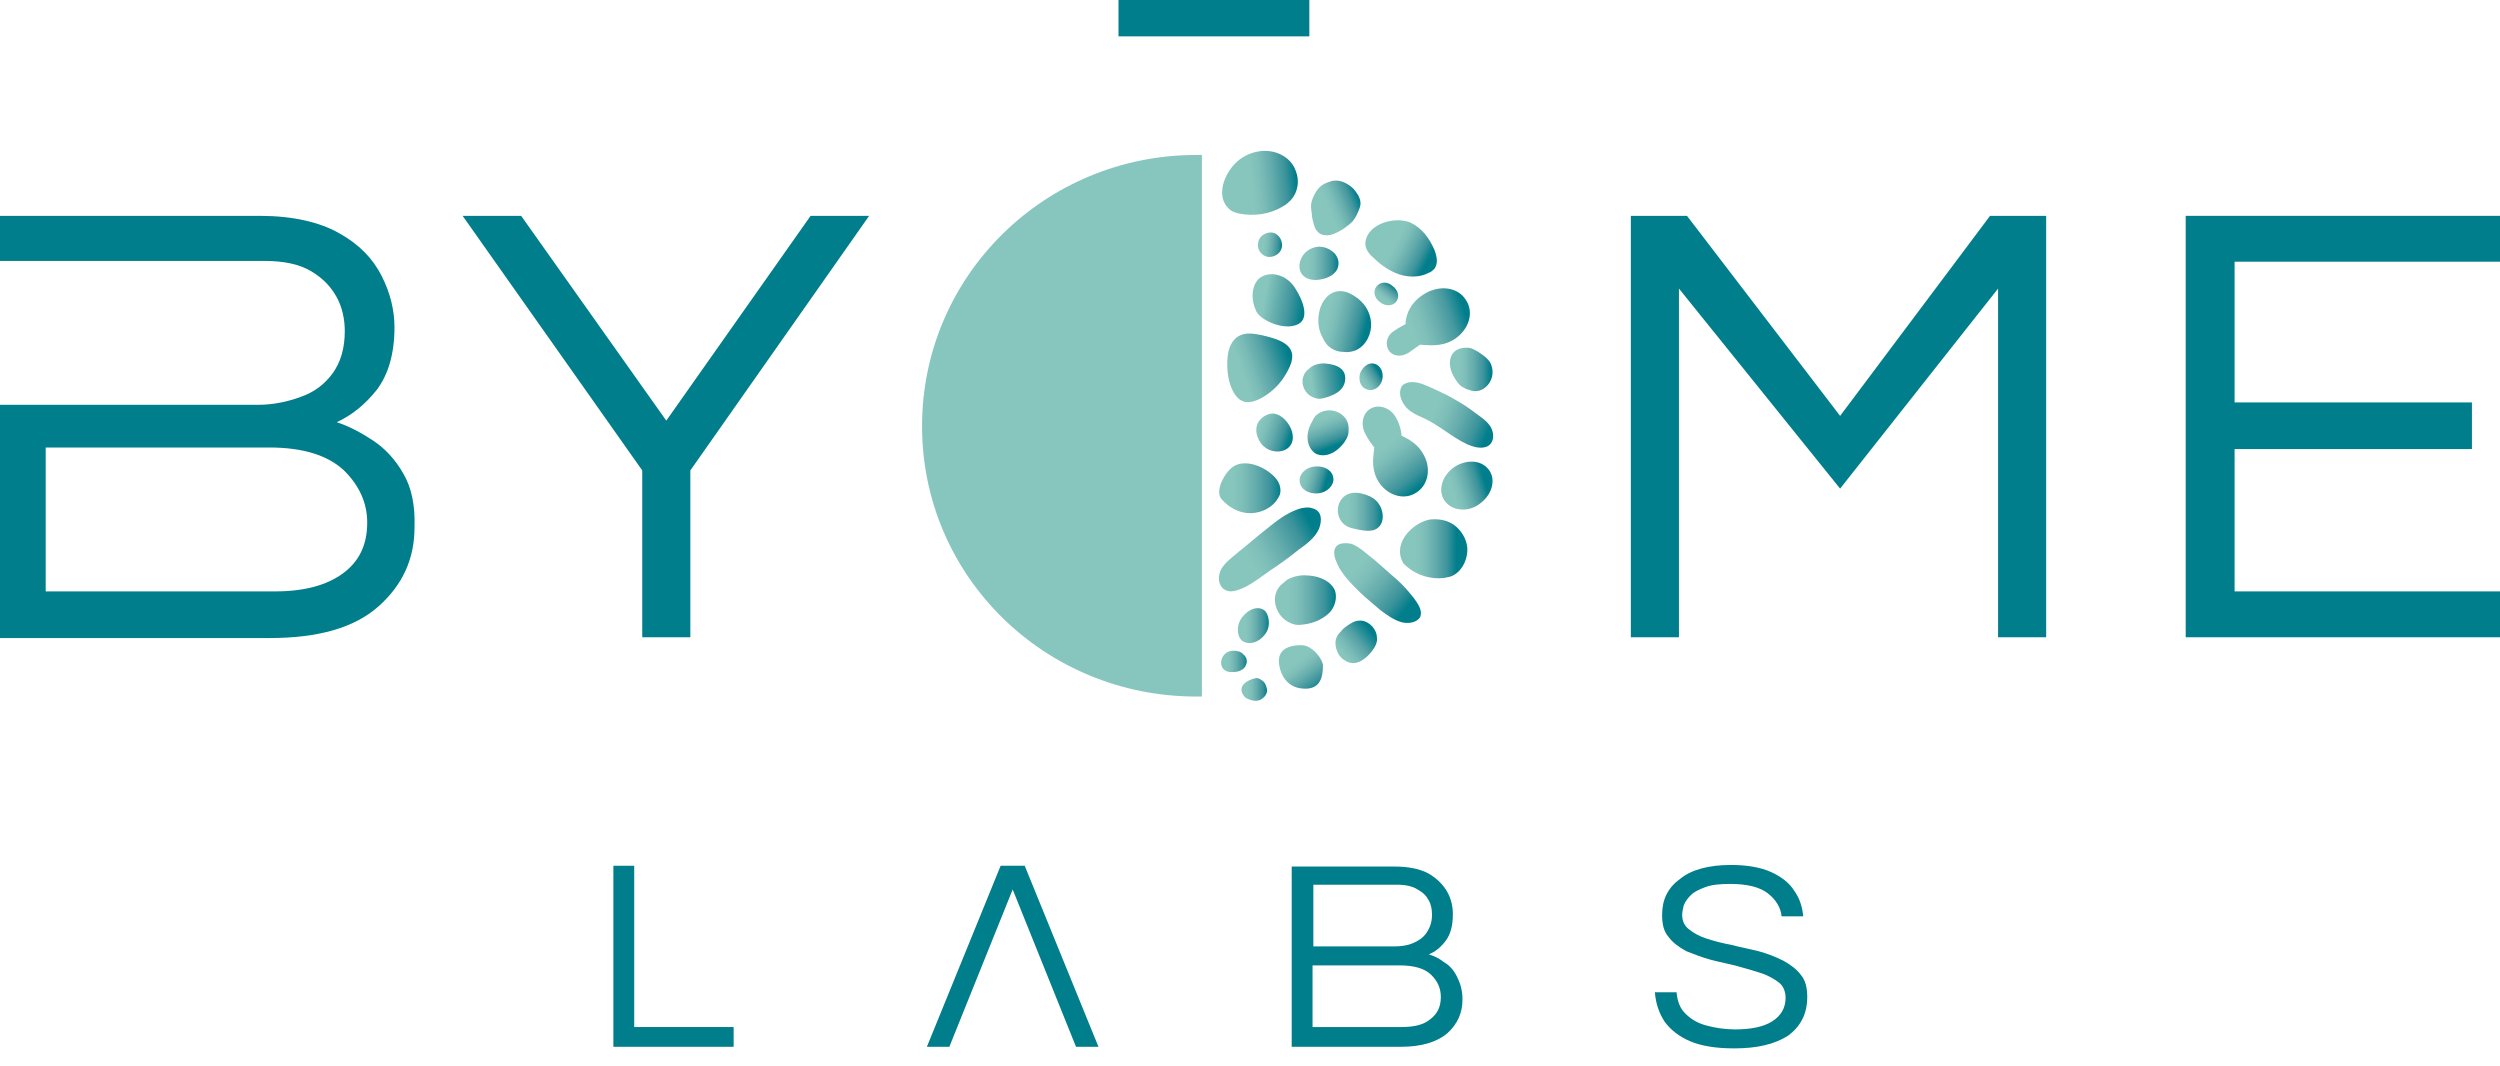 <svg xmlns="http://www.w3.org/2000/svg" width="136" height="58" viewBox="0 0 136 58" fill="none"><path d="M65.078 37.892C65.209 37.892 65.383 37.892 65.383 37.892V8.43C65.383 8.43 65.209 8.43 65.078 8.43C56.834 8.43 50.16 15.011 50.16 23.183C50.16 31.355 56.834 37.892 65.078 37.892Z" fill="#87C6BE"></path><path d="M21.94 25.763C21.503 24.989 20.936 24.387 20.282 23.957C19.628 23.527 18.974 23.183 18.319 22.968C19.148 22.581 19.846 22.021 20.5 21.204C21.111 20.387 21.46 19.269 21.46 17.806C21.46 16.903 21.242 15.957 20.762 15.011C20.282 14.065 19.541 13.29 18.45 12.688C17.404 12.086 15.921 11.742 14.132 11.742H0V14.194H14.35C15.441 14.194 16.269 14.366 16.924 14.753C17.578 15.14 18.014 15.613 18.319 16.172C18.625 16.731 18.756 17.376 18.756 18.021C18.756 18.925 18.538 19.699 18.101 20.301C17.665 20.903 17.098 21.333 16.357 21.591C15.659 21.849 14.874 22.021 14.045 22.021H0V34.71H14.655C17.316 34.71 19.279 34.151 20.588 32.989C21.896 31.828 22.55 30.409 22.55 28.688C22.594 27.484 22.376 26.495 21.94 25.763ZM18.668 31.183C17.796 31.828 16.575 32.172 14.961 32.172H2.486V24.344H14.655C16.488 24.344 17.84 24.774 18.712 25.591C19.541 26.409 19.977 27.355 19.977 28.43C19.977 29.634 19.541 30.538 18.668 31.183Z" fill="#017E8B"></path><path d="M34.938 34.667V25.591L25.167 11.742H28.351L36.246 22.882L44.097 11.742H47.281L37.555 25.591V34.667H34.938Z" fill="#017E8B"></path><path d="M71.228 0H60.847V1.978H71.228V0Z" fill="#017E8B"></path><path d="M70.268 56.946V47.14H75.852C76.637 47.14 77.247 47.269 77.727 47.527C78.163 47.785 78.512 48.129 78.73 48.516C78.948 48.903 79.036 49.333 79.036 49.72C79.036 50.366 78.905 50.839 78.643 51.183C78.381 51.527 78.076 51.785 77.727 51.914C77.989 52 78.294 52.129 78.556 52.344C78.861 52.516 79.079 52.774 79.254 53.118C79.428 53.462 79.559 53.849 79.559 54.366C79.559 55.097 79.297 55.699 78.73 56.215C78.163 56.688 77.335 56.946 76.2 56.946H70.268ZM71.403 51.484H75.852C76.2 51.484 76.549 51.441 76.855 51.312C77.16 51.183 77.422 51.011 77.596 50.753C77.771 50.495 77.901 50.194 77.901 49.763C77.901 49.505 77.858 49.204 77.727 48.989C77.596 48.731 77.422 48.559 77.116 48.387C76.855 48.215 76.462 48.129 76.026 48.129H71.446V51.484H71.403ZM71.403 55.871H76.244C76.942 55.871 77.465 55.742 77.814 55.441C78.207 55.14 78.381 54.753 78.381 54.236C78.381 53.763 78.207 53.376 77.858 53.032C77.509 52.688 76.942 52.516 76.113 52.516H71.403V55.871Z" fill="#017E8B"></path><path d="M33.368 56.946V47.097H34.502V55.871H39.91V56.946H33.368Z" fill="#017E8B"></path><path d="M55.744 47.097L59.757 56.946H58.535L55.09 48.387L51.644 56.946H50.422L54.435 47.097H55.744Z" fill="#017E8B"></path><path d="M94.345 57.032C93.342 57.032 92.557 56.903 91.946 56.645C91.335 56.387 90.856 56 90.55 55.57C90.245 55.097 90.071 54.581 90.027 53.979H91.205C91.248 54.452 91.379 54.839 91.684 55.14C91.99 55.441 92.339 55.656 92.819 55.785C93.298 55.914 93.822 56 94.389 56C95.218 56 95.915 55.871 96.395 55.57C96.875 55.269 97.137 54.839 97.137 54.28C97.137 53.936 97.006 53.635 96.788 53.462C96.57 53.29 96.221 53.075 95.828 52.946C95.436 52.817 94.999 52.688 94.52 52.559C94.04 52.43 93.56 52.344 93.08 52.215C92.6 52.086 92.164 51.914 91.728 51.742C91.335 51.527 90.987 51.269 90.769 50.968C90.507 50.667 90.419 50.28 90.419 49.764C90.419 48.946 90.725 48.301 91.379 47.828C91.99 47.312 92.949 47.054 94.171 47.054C95.043 47.054 95.784 47.183 96.352 47.441C96.919 47.699 97.355 48.043 97.617 48.473C97.922 48.903 98.053 49.376 98.096 49.849H96.919C96.875 49.376 96.613 48.946 96.177 48.602C95.741 48.258 95.043 48.086 94.127 48.086C93.56 48.086 93.124 48.129 92.775 48.258C92.426 48.387 92.164 48.516 91.99 48.688C91.815 48.86 91.684 49.032 91.597 49.247C91.554 49.419 91.51 49.635 91.51 49.764C91.51 50.108 91.641 50.366 91.859 50.538C92.121 50.753 92.426 50.925 92.819 51.054C93.211 51.183 93.691 51.312 94.171 51.398C94.65 51.527 95.13 51.613 95.654 51.742C96.133 51.871 96.57 52.043 97.006 52.258C97.398 52.473 97.747 52.731 97.965 53.032C98.227 53.333 98.314 53.764 98.314 54.237C98.314 55.14 97.965 55.828 97.267 56.344C96.526 56.817 95.566 57.032 94.345 57.032Z" fill="#017E8B"></path><path d="M88.718 34.667V11.742H91.772L100.102 22.624L108.259 11.742H111.312V34.667H108.695V15.699L100.102 26.581L91.335 15.699V34.667H88.718Z" fill="#017E8B"></path><path d="M118.902 34.667V11.742H136V14.237H121.562V21.892H134.473V24.43H121.562V32.172H136V34.667H118.902Z" fill="#017E8B"></path><path d="M72.318 9.893C72.362 9.893 72.362 9.893 72.405 9.85C72.841 9.764 73.147 9.893 73.496 10.151C73.67 10.28 73.801 10.495 73.888 10.624C74.019 10.882 74.063 11.097 73.932 11.398C73.845 11.613 73.757 11.828 73.583 12.043C73.321 12.301 72.972 12.559 72.536 12.731C72.318 12.817 72.144 12.817 71.969 12.774C71.751 12.731 71.62 12.559 71.533 12.387C71.533 12.344 71.489 12.301 71.489 12.258C71.446 12.086 71.359 11.828 71.359 11.613C71.315 11.269 71.271 11.097 71.446 10.71C71.664 10.237 71.882 10.022 72.318 9.893Z" fill="url(#paint0_linear_12638_3930)"></path><path d="M68.567 15.097C69.134 14.71 70.006 14.968 70.442 15.656C70.922 16.387 71.228 17.333 70.617 17.634C69.876 18.021 68.567 17.419 68.349 16.946C67.956 16.129 68.174 15.355 68.567 15.097Z" fill="url(#paint1_linear_12638_3930)"></path><path d="M74.281 13.161C74.237 13.505 74.455 13.806 74.717 14.021C75.11 14.409 75.59 14.753 76.113 14.925C76.636 15.097 77.247 15.097 77.727 14.839C77.858 14.796 77.945 14.71 78.032 14.624C78.25 14.323 78.163 13.935 78.032 13.591C77.77 12.989 77.378 12.43 76.767 12.129C75.982 11.742 74.412 12.129 74.281 13.161Z" fill="url(#paint2_linear_12638_3930)"></path><path d="M69.265 8.258C68.698 8.129 68.087 8.258 67.608 8.559C66.735 9.075 65.95 10.667 66.953 11.441C67.084 11.527 67.215 11.57 67.389 11.613C68.218 11.785 69.091 11.656 69.788 11.226C69.963 11.14 70.094 11.011 70.225 10.882C70.617 10.452 70.704 9.806 70.486 9.29C70.312 8.774 69.832 8.387 69.265 8.258Z" fill="url(#paint3_linear_12638_3930)"></path><path d="M75.546 19.054C75.764 19.398 76.244 19.441 76.636 19.183C76.942 18.968 77.247 18.753 77.247 18.753C77.596 18.753 78.381 18.925 79.123 18.452C79.908 17.936 80.213 16.989 79.733 16.301C79.297 15.613 78.294 15.484 77.465 16C76.418 16.645 76.462 17.634 76.462 17.634C76.462 17.634 76.113 17.806 75.808 18.021C75.459 18.236 75.328 18.71 75.546 19.054Z" fill="url(#paint4_linear_12638_3930)"></path><path d="M71.925 18.323C72.013 18.495 72.1 18.667 72.231 18.796C72.449 19.011 72.754 19.14 73.06 19.14C73.278 19.183 73.539 19.14 73.757 19.054C74.325 18.796 74.63 18.151 74.586 17.548C74.543 16.946 74.194 16.43 73.714 16.129C72.231 15.097 71.271 17.032 71.925 18.323Z" fill="url(#paint5_linear_12638_3930)"></path><path d="M68.654 18.237C68.218 18.151 67.782 18.065 67.389 18.28C66.997 18.495 66.822 18.968 66.779 19.441C66.735 20 66.779 20.602 66.997 21.118C67.128 21.419 67.302 21.677 67.564 21.806C67.913 21.979 68.349 21.806 68.654 21.634C69.265 21.29 69.745 20.774 70.05 20.172C70.792 18.839 69.745 18.495 68.654 18.237Z" fill="url(#paint6_linear_12638_3930)"></path><path d="M68.785 33.204C69.003 33.376 69.178 34.022 68.829 34.495C68.48 34.968 67.956 35.097 67.607 34.882C67.302 34.667 67.215 34.065 67.564 33.591C67.913 33.118 68.436 32.946 68.785 33.204Z" fill="url(#paint7_linear_12638_3930)"></path><path d="M71.969 36.215C71.969 36.946 71.751 37.505 70.922 37.462C69.832 37.419 69.57 36.387 69.57 35.957C69.57 35.527 69.832 35.097 70.791 35.097C71.402 35.097 71.969 35.871 71.969 36.215Z" fill="url(#paint8_linear_12638_3930)"></path><path d="M76.898 32.516C76.593 32.129 76.287 31.785 75.939 31.484C75.546 31.14 75.153 30.796 74.761 30.451C74.368 30.151 73.976 29.763 73.54 29.591C73.365 29.548 72.624 29.419 72.58 30.021C72.58 30.236 72.624 30.409 72.711 30.581C72.798 30.796 72.885 30.968 73.016 31.14C73.278 31.527 73.627 31.871 73.976 32.215C74.325 32.559 74.717 32.86 75.11 33.204C75.459 33.462 75.808 33.72 76.244 33.849C76.593 33.935 77.029 33.892 77.247 33.591C77.421 33.204 77.116 32.817 76.898 32.516Z" fill="url(#paint9_linear_12638_3930)"></path><path d="M67.782 31.914C68.262 31.656 68.698 31.312 69.134 31.011C69.657 30.667 70.181 30.279 70.661 29.892C71.097 29.591 71.533 29.247 71.751 28.774C71.838 28.559 71.882 28.301 71.838 28.086C71.795 27.871 71.62 27.699 71.402 27.656C71.184 27.57 70.966 27.613 70.748 27.656C70.486 27.742 70.268 27.828 70.05 27.957C69.57 28.215 69.178 28.559 68.742 28.903C68.305 29.247 67.869 29.634 67.433 29.978C67.084 30.279 66.648 30.581 66.43 30.968C66.255 31.312 66.255 31.742 66.517 32C66.91 32.344 67.389 32.086 67.782 31.914Z" fill="url(#paint10_linear_12638_3930)"></path><path d="M67.084 36.559C67.389 36.559 67.695 36.43 67.782 36.172C67.869 36 67.826 35.742 67.651 35.613C67.52 35.441 67.302 35.398 67.084 35.398C66.299 35.398 66.124 36.645 67.084 36.559Z" fill="url(#paint11_linear_12638_3930)"></path><path d="M71.664 15.226C72.1 15.183 72.58 15.011 72.754 14.624C72.885 14.322 72.798 13.979 72.58 13.763C72.362 13.548 72.056 13.419 71.751 13.419C70.486 13.505 70.225 15.312 71.664 15.226Z" fill="url(#paint12_linear_12638_3930)"></path><path d="M70.443 33.978C70.661 34.022 70.879 33.978 71.141 33.935C71.577 33.849 72.013 33.634 72.318 33.333C72.624 33.032 72.754 32.516 72.624 32.129C72.405 31.613 71.795 31.355 71.228 31.312C70.879 31.269 70.53 31.312 70.225 31.441C70.094 31.484 69.963 31.57 69.832 31.699C68.96 32.301 69.352 33.72 70.443 33.978Z" fill="url(#paint13_linear_12638_3930)"></path><path d="M79.21 28.645C78.817 28.301 78.294 28.215 77.814 28.258C76.942 28.387 75.764 29.462 76.287 30.538C76.331 30.667 76.462 30.753 76.549 30.839C77.116 31.312 77.858 31.527 78.556 31.441C78.73 31.398 78.861 31.398 79.035 31.312C79.472 31.097 79.777 30.581 79.821 30.021C79.864 29.505 79.603 28.989 79.21 28.645Z" fill="url(#paint14_linear_12638_3930)"></path><path d="M74.586 35.484C74.717 35.312 74.848 35.14 74.891 34.925C74.935 34.796 74.891 34.667 74.891 34.538C74.804 34.108 74.368 33.72 73.932 33.763C73.757 33.763 73.583 33.849 73.452 33.935C73.234 34.065 73.059 34.194 72.929 34.366C72.798 34.495 72.711 34.624 72.667 34.796C72.58 35.183 72.798 35.742 73.147 35.914C73.67 36.301 74.237 35.914 74.586 35.484Z" fill="url(#paint15_linear_12638_3930)"></path><path d="M68.262 36.903C68.305 36.903 68.392 36.86 68.436 36.903C68.48 36.903 68.567 36.946 68.611 36.989C68.785 37.075 68.872 37.247 68.916 37.462C68.96 37.635 68.872 37.849 68.698 37.978C68.523 38.151 68.218 38.151 68 38.065C67.826 38.022 67.695 37.935 67.607 37.764C67.346 37.29 67.869 36.989 68.262 36.903Z" fill="url(#paint16_linear_12638_3930)"></path><path d="M71.533 25.376C72.056 25.333 72.493 25.591 72.536 26.021C72.58 26.409 72.187 26.796 71.707 26.839C71.184 26.882 70.748 26.624 70.704 26.194C70.661 25.806 71.01 25.419 71.533 25.376Z" fill="url(#paint17_linear_12638_3930)"></path><path d="M69.745 13.333C69.745 13.72 69.396 13.979 69.047 13.979C68.698 13.979 68.393 13.634 68.436 13.29C68.436 12.903 68.785 12.645 69.134 12.645C69.483 12.645 69.745 12.989 69.745 13.333Z" fill="url(#paint18_linear_12638_3930)"></path><path d="M75.764 15.57C76.069 15.785 76.157 16.172 75.939 16.43C75.764 16.645 75.371 16.688 75.066 16.43C74.761 16.215 74.674 15.828 74.892 15.57C75.11 15.312 75.502 15.312 75.764 15.57Z" fill="url(#paint19_linear_12638_3930)"></path><path d="M80.954 25.505C81.391 26.021 81.216 26.839 80.562 27.355C79.951 27.871 79.079 27.828 78.643 27.312C78.206 26.796 78.381 25.978 79.035 25.462C79.689 24.989 80.518 24.989 80.954 25.505Z" fill="url(#paint20_linear_12638_3930)"></path><path d="M77.465 24.774C77.16 24.172 76.68 23.914 76.244 23.699C76.244 23.527 76.157 23.097 75.982 22.796C75.72 22.237 75.11 21.979 74.63 22.194C74.15 22.409 73.976 23.054 74.281 23.613C74.456 23.957 74.63 24.172 74.761 24.344C74.717 24.817 74.586 25.376 74.892 26.022C75.284 26.839 76.2 27.226 76.898 26.882C77.64 26.538 77.901 25.591 77.465 24.774Z" fill="url(#paint21_linear_12638_3930)"></path><path d="M74.761 19.785C75.11 19.871 75.284 20.258 75.197 20.645C75.11 21.032 74.761 21.29 74.412 21.204C74.063 21.118 73.888 20.774 73.976 20.344C74.106 19.957 74.455 19.699 74.761 19.785Z" fill="url(#paint22_linear_12638_3930)"></path><path d="M75.066 28.602C74.761 28.989 74.237 28.903 73.54 28.731C72.842 28.559 72.667 27.871 72.842 27.398C73.147 26.667 73.889 26.71 74.543 27.011C75.241 27.355 75.372 28.215 75.066 28.602Z" fill="url(#paint23_linear_12638_3930)"></path><path d="M76.374 20.903C76.287 20.946 76.244 21.032 76.244 21.032C76.069 21.376 76.2 21.764 76.418 22.065C76.68 22.409 77.072 22.581 77.465 22.753C78.294 23.14 78.992 23.785 79.82 24.172C80.126 24.301 80.518 24.43 80.867 24.301C81.216 24.172 81.303 23.742 81.172 23.398C81.041 23.011 80.649 22.753 80.3 22.495C79.907 22.194 79.515 21.936 79.122 21.721C78.686 21.462 78.206 21.247 77.727 21.032C77.334 20.86 76.811 20.645 76.374 20.903Z" fill="url(#paint24_linear_12638_3930)"></path><path d="M81.129 19.871C81.085 19.699 80.955 19.57 80.824 19.441C80.562 19.226 80.257 19.011 79.951 18.925C79.602 18.882 79.21 18.968 79.035 19.226C78.774 19.57 78.861 20.086 79.079 20.473C79.21 20.688 79.341 20.946 79.602 21.075C79.69 21.118 79.82 21.204 79.908 21.204C80.649 21.548 81.434 20.688 81.129 19.871Z" fill="url(#paint25_linear_12638_3930)"></path><path d="M71.664 22.538C71.533 22.624 71.446 22.796 71.359 22.968C71.184 23.269 71.097 23.613 71.141 23.957C71.184 24.301 71.402 24.645 71.708 24.731C72.144 24.86 72.58 24.645 72.885 24.344C73.06 24.172 73.234 23.957 73.322 23.699C73.365 23.57 73.365 23.484 73.365 23.355C73.409 22.495 72.362 22.021 71.664 22.538Z" fill="url(#paint26_linear_12638_3930)"></path><path d="M71.62 21.677C71.795 21.72 71.926 21.677 72.1 21.634C72.406 21.548 72.711 21.419 72.929 21.204C73.147 20.989 73.234 20.645 73.147 20.344C73.016 19.957 72.58 19.828 72.188 19.785C71.969 19.742 71.708 19.785 71.49 19.871C71.402 19.914 71.315 19.957 71.228 20.043C70.574 20.516 70.835 21.505 71.62 21.677Z" fill="url(#paint27_linear_12638_3930)"></path><path d="M66.386 27.054C66.43 27.14 66.517 27.226 66.604 27.312C66.997 27.699 67.564 27.957 68.131 27.914C68.698 27.871 69.265 27.57 69.527 27.097C69.614 26.968 69.658 26.839 69.658 26.667C69.658 26.452 69.57 26.236 69.439 26.064C69.003 25.505 67.913 24.946 67.171 25.333C66.735 25.548 66.124 26.538 66.386 27.054Z" fill="url(#paint28_linear_12638_3930)"></path><path d="M70.225 23.312C70.05 22.925 69.701 22.538 69.265 22.495C68.96 22.495 68.654 22.667 68.48 22.925C68.305 23.183 68.305 23.527 68.436 23.828C68.916 25.032 70.791 24.688 70.225 23.312Z" fill="url(#paint29_linear_12638_3930)"></path><defs><linearGradient id="paint0_linear_12638_3930" x1="71.822" y1="11.549" x2="74.234" y2="10.556" gradientUnits="userSpaceOnUse"><stop offset="0.186" stop-color="#87C6BD"></stop><stop offset="0.314" stop-color="#80C0BA"></stop><stop offset="0.482" stop-color="#6AB0AF"></stop><stop offset="0.671" stop-color="#45989F"></stop><stop offset="0.852" stop-color="#007E8B"></stop></linearGradient><linearGradient id="paint1_linear_12638_3930" x1="68.269" y1="16.14" x2="71.469" y2="16.664" gradientUnits="userSpaceOnUse"><stop offset="0.163" stop-color="#87C6BD"></stop><stop offset="0.597" stop-color="#41969D"></stop><stop offset="0.832" stop-color="#007E8B"></stop></linearGradient><linearGradient id="paint2_linear_12638_3930" x1="74.846" y1="12.768" x2="77.651" y2="14.191" gradientUnits="userSpaceOnUse"><stop offset="0.364" stop-color="#87C6BD"></stop><stop offset="0.484" stop-color="#7FBFB9"></stop><stop offset="0.656" stop-color="#66ADAD"></stop><stop offset="0.858" stop-color="#3B939B"></stop><stop offset="1" stop-color="#007E8B"></stop></linearGradient><linearGradient id="paint3_linear_12638_3930" x1="66.451" y1="10.157" x2="70.621" y2="9.731" gradientUnits="userSpaceOnUse"><stop offset="0.389" stop-color="#87C6BD"></stop><stop offset="0.5" stop-color="#7FBFB9"></stop><stop offset="0.657" stop-color="#66ADAD"></stop><stop offset="0.841" stop-color="#3B939B"></stop><stop offset="0.971" stop-color="#007E8B"></stop></linearGradient><linearGradient id="paint4_linear_12638_3930" x1="79.831" y1="16.73" x2="75.353" y2="18.188" gradientUnits="userSpaceOnUse"><stop offset="0.046" stop-color="#007E8B"></stop><stop offset="0.221" stop-color="#46999F"></stop><stop offset="0.402" stop-color="#6BB0AF"></stop><stop offset="0.562" stop-color="#80C0BA"></stop><stop offset="0.685" stop-color="#87C6BD"></stop></linearGradient><linearGradient id="paint5_linear_12638_3930" x1="71.766" y1="17.281" x2="74.524" y2="17.944" gradientUnits="userSpaceOnUse"><stop offset="0.136" stop-color="#87C6BD"></stop><stop offset="0.284" stop-color="#7FBFB9"></stop><stop offset="0.494" stop-color="#66ADAD"></stop><stop offset="0.741" stop-color="#3B939B"></stop><stop offset="0.915" stop-color="#007E8B"></stop></linearGradient><linearGradient id="paint6_linear_12638_3930" x1="66.88" y1="20.365" x2="70.231" y2="19.206" gradientUnits="userSpaceOnUse"><stop offset="0.194" stop-color="#87C6BD"></stop><stop offset="0.345" stop-color="#7BBCB7"></stop><stop offset="0.602" stop-color="#57A3A6"></stop><stop offset="0.932" stop-color="#067F8C"></stop><stop offset="0.943" stop-color="#007E8B"></stop></linearGradient><linearGradient id="paint7_linear_12638_3930" x1="67.36" y1="34.016" x2="69.045" y2="34.016" gradientUnits="userSpaceOnUse"><stop offset="0.226" stop-color="#87C6BD"></stop><stop offset="0.373" stop-color="#7FBFB9"></stop><stop offset="0.582" stop-color="#66ADAD"></stop><stop offset="0.827" stop-color="#3B939B"></stop><stop offset="1" stop-color="#007E8B"></stop></linearGradient><linearGradient id="paint8_linear_12638_3930" x1="70.218" y1="35.58" x2="71.7" y2="37.471" gradientUnits="userSpaceOnUse"><stop offset="0.226" stop-color="#87C6BD"></stop><stop offset="0.373" stop-color="#7FBFB9"></stop><stop offset="0.582" stop-color="#66ADAD"></stop><stop offset="0.827" stop-color="#3B939B"></stop><stop offset="1" stop-color="#007E8B"></stop></linearGradient><linearGradient id="paint9_linear_12638_3930" x1="72.818" y1="30.2" x2="77.027" y2="33.581" gradientUnits="userSpaceOnUse"><stop offset="0.226" stop-color="#87C6BD"></stop><stop offset="0.349" stop-color="#7FBFB9"></stop><stop offset="0.523" stop-color="#66ADAD"></stop><stop offset="0.728" stop-color="#3B939B"></stop><stop offset="0.872" stop-color="#007E8B"></stop></linearGradient><linearGradient id="paint10_linear_12638_3930" x1="66.836" y1="31.035" x2="71.696" y2="28.348" gradientUnits="userSpaceOnUse"><stop offset="0.226" stop-color="#87C6BD"></stop><stop offset="0.36" stop-color="#7FBFB9"></stop><stop offset="0.55" stop-color="#66ADAD"></stop><stop offset="0.772" stop-color="#3B939B"></stop><stop offset="0.93" stop-color="#007E8B"></stop></linearGradient><linearGradient id="paint11_linear_12638_3930" x1="66.442" y1="35.967" x2="67.852" y2="35.967" gradientUnits="userSpaceOnUse"><stop offset="0.226" stop-color="#87C6BD"></stop><stop offset="0.373" stop-color="#7FBFB9"></stop><stop offset="0.582" stop-color="#66ADAD"></stop><stop offset="0.827" stop-color="#3B939B"></stop><stop offset="1" stop-color="#007E8B"></stop></linearGradient><linearGradient id="paint12_linear_12638_3930" x1="70.684" y1="14.332" x2="72.81" y2="14.332" gradientUnits="userSpaceOnUse"><stop offset="0.226" stop-color="#87C6BD"></stop><stop offset="0.373" stop-color="#7FBFB9"></stop><stop offset="0.582" stop-color="#66ADAD"></stop><stop offset="0.827" stop-color="#3B939B"></stop><stop offset="1" stop-color="#007E8B"></stop></linearGradient><linearGradient id="paint13_linear_12638_3930" x1="69.34" y1="32.626" x2="72.635" y2="32.626" gradientUnits="userSpaceOnUse"><stop offset="0.226" stop-color="#87C6BD"></stop><stop offset="0.373" stop-color="#7FBFB9"></stop><stop offset="0.582" stop-color="#66ADAD"></stop><stop offset="0.827" stop-color="#3B939B"></stop><stop offset="1" stop-color="#007E8B"></stop></linearGradient><linearGradient id="paint14_linear_12638_3930" x1="76.192" y1="29.873" x2="79.843" y2="29.873" gradientUnits="userSpaceOnUse"><stop offset="0.226" stop-color="#87C6BD"></stop><stop offset="0.342" stop-color="#7FBFB9"></stop><stop offset="0.506" stop-color="#66ADAD"></stop><stop offset="0.699" stop-color="#3B939B"></stop><stop offset="0.835" stop-color="#007E8B"></stop></linearGradient><linearGradient id="paint15_linear_12638_3930" x1="72.856" y1="35.682" x2="74.695" y2="34.168" gradientUnits="userSpaceOnUse"><stop offset="0.102" stop-color="#87C6BD"></stop><stop offset="0.271" stop-color="#7ABBB7"></stop><stop offset="0.564" stop-color="#54A1A5"></stop><stop offset="0.922" stop-color="#007E8B"></stop></linearGradient><linearGradient id="paint16_linear_12638_3930" x1="67.549" y1="37.472" x2="68.931" y2="37.472" gradientUnits="userSpaceOnUse"><stop offset="0.226" stop-color="#87C6BD"></stop><stop offset="0.373" stop-color="#7FBFB9"></stop><stop offset="0.582" stop-color="#66ADAD"></stop><stop offset="0.827" stop-color="#3B939B"></stop><stop offset="1" stop-color="#007E8B"></stop></linearGradient><linearGradient id="paint17_linear_12638_3930" x1="70.557" y1="25.815" x2="72.116" y2="26.262" gradientUnits="userSpaceOnUse"><stop offset="0.226" stop-color="#87C6BD"></stop><stop offset="0.373" stop-color="#7FBFB9"></stop><stop offset="0.582" stop-color="#66ADAD"></stop><stop offset="0.827" stop-color="#3B939B"></stop><stop offset="1" stop-color="#007E8B"></stop></linearGradient><linearGradient id="paint18_linear_12638_3930" x1="68.45" y1="13.251" x2="69.749" y2="13.358" gradientUnits="userSpaceOnUse"><stop offset="0.226" stop-color="#87C6BD"></stop><stop offset="0.373" stop-color="#7FBFB9"></stop><stop offset="0.582" stop-color="#66ADAD"></stop><stop offset="0.827" stop-color="#3B939B"></stop><stop offset="1" stop-color="#007E8B"></stop></linearGradient><linearGradient id="paint19_linear_12638_3930" x1="75.058" y1="16.389" x2="75.766" y2="15.538" gradientUnits="userSpaceOnUse"><stop offset="0.226" stop-color="#87C6BD"></stop><stop offset="0.373" stop-color="#7FBFB9"></stop><stop offset="0.582" stop-color="#66ADAD"></stop><stop offset="0.827" stop-color="#3B939B"></stop><stop offset="1" stop-color="#007E8B"></stop></linearGradient><linearGradient id="paint20_linear_12638_3930" x1="78.549" y1="26.791" x2="81.172" y2="26.011" gradientUnits="userSpaceOnUse"><stop offset="0.173" stop-color="#87C6BD"></stop><stop offset="0.299" stop-color="#7FBFB9"></stop><stop offset="0.48" stop-color="#66ADAD"></stop><stop offset="0.691" stop-color="#3B939B"></stop><stop offset="0.841" stop-color="#007E8B"></stop></linearGradient><linearGradient id="paint21_linear_12638_3930" x1="74.393" y1="23.118" x2="77.126" y2="26.543" gradientUnits="userSpaceOnUse"><stop offset="0.344" stop-color="#87C6BD"></stop><stop offset="0.469" stop-color="#7FBFB9"></stop><stop offset="0.646" stop-color="#66ADAD"></stop><stop offset="0.854" stop-color="#3B939B"></stop><stop offset="1" stop-color="#007E8B"></stop></linearGradient><linearGradient id="paint22_linear_12638_3930" x1="74.035" y1="20.828" x2="75.248" y2="20.097" gradientUnits="userSpaceOnUse"><stop offset="0.072" stop-color="#87C6BD"></stop><stop offset="0.211" stop-color="#7FBFB9"></stop><stop offset="0.409" stop-color="#66ADAD"></stop><stop offset="0.641" stop-color="#3B939B"></stop><stop offset="0.805" stop-color="#007E8B"></stop></linearGradient><linearGradient id="paint23_linear_12638_3930" x1="72.758" y1="27.859" x2="75.205" y2="27.859" gradientUnits="userSpaceOnUse"><stop offset="0.226" stop-color="#87C6BD"></stop><stop offset="0.373" stop-color="#7FBFB9"></stop><stop offset="0.582" stop-color="#66ADAD"></stop><stop offset="0.827" stop-color="#3B939B"></stop><stop offset="1" stop-color="#007E8B"></stop></linearGradient><linearGradient id="paint24_linear_12638_3930" x1="76.52" y1="21.707" x2="81.191" y2="23.614" gradientUnits="userSpaceOnUse"><stop offset="0.326" stop-color="#87C6BD"></stop><stop offset="0.445" stop-color="#7FBFB9"></stop><stop offset="0.614" stop-color="#66ADAD"></stop><stop offset="0.812" stop-color="#3B939B"></stop><stop offset="0.952" stop-color="#007E8B"></stop></linearGradient><linearGradient id="paint25_linear_12638_3930" x1="78.828" y1="20.133" x2="81.184" y2="20.133" gradientUnits="userSpaceOnUse"><stop offset="0.226" stop-color="#87C6BD"></stop><stop offset="0.365" stop-color="#7FBFB9"></stop><stop offset="0.563" stop-color="#66ADAD"></stop><stop offset="0.796" stop-color="#3B939B"></stop><stop offset="0.96" stop-color="#007E8B"></stop></linearGradient><linearGradient id="paint26_linear_12638_3930" x1="71.927" y1="22.726" x2="72.68" y2="24.675" gradientUnits="userSpaceOnUse"><stop offset="0.008" stop-color="#87C6BD"></stop><stop offset="0.158" stop-color="#7FBFB9"></stop><stop offset="0.373" stop-color="#66ADAD"></stop><stop offset="0.624" stop-color="#3B939B"></stop><stop offset="0.802" stop-color="#007E8B"></stop></linearGradient><linearGradient id="paint27_linear_12638_3930" x1="70.853" y1="20.862" x2="73.134" y2="20.525" gradientUnits="userSpaceOnUse"><stop offset="0.217" stop-color="#87C6BD"></stop><stop offset="0.562" stop-color="#55A2A5"></stop><stop offset="1" stop-color="#007E8B"></stop></linearGradient><linearGradient id="paint28_linear_12638_3930" x1="66.316" y1="26.542" x2="69.689" y2="26.542" gradientUnits="userSpaceOnUse"><stop offset="0.226" stop-color="#87C6BD"></stop><stop offset="0.373" stop-color="#7FBFB9"></stop><stop offset="0.582" stop-color="#66ADAD"></stop><stop offset="0.827" stop-color="#3B939B"></stop><stop offset="1" stop-color="#007E8B"></stop></linearGradient><linearGradient id="paint29_linear_12638_3930" x1="68.016" y1="23.103" x2="70.166" y2="23.837" gradientUnits="userSpaceOnUse"><stop offset="0.226" stop-color="#87C6BD"></stop><stop offset="0.373" stop-color="#7FBFB9"></stop><stop offset="0.582" stop-color="#66ADAD"></stop><stop offset="0.827" stop-color="#3B939B"></stop><stop offset="1" stop-color="#007E8B"></stop></linearGradient></defs></svg>